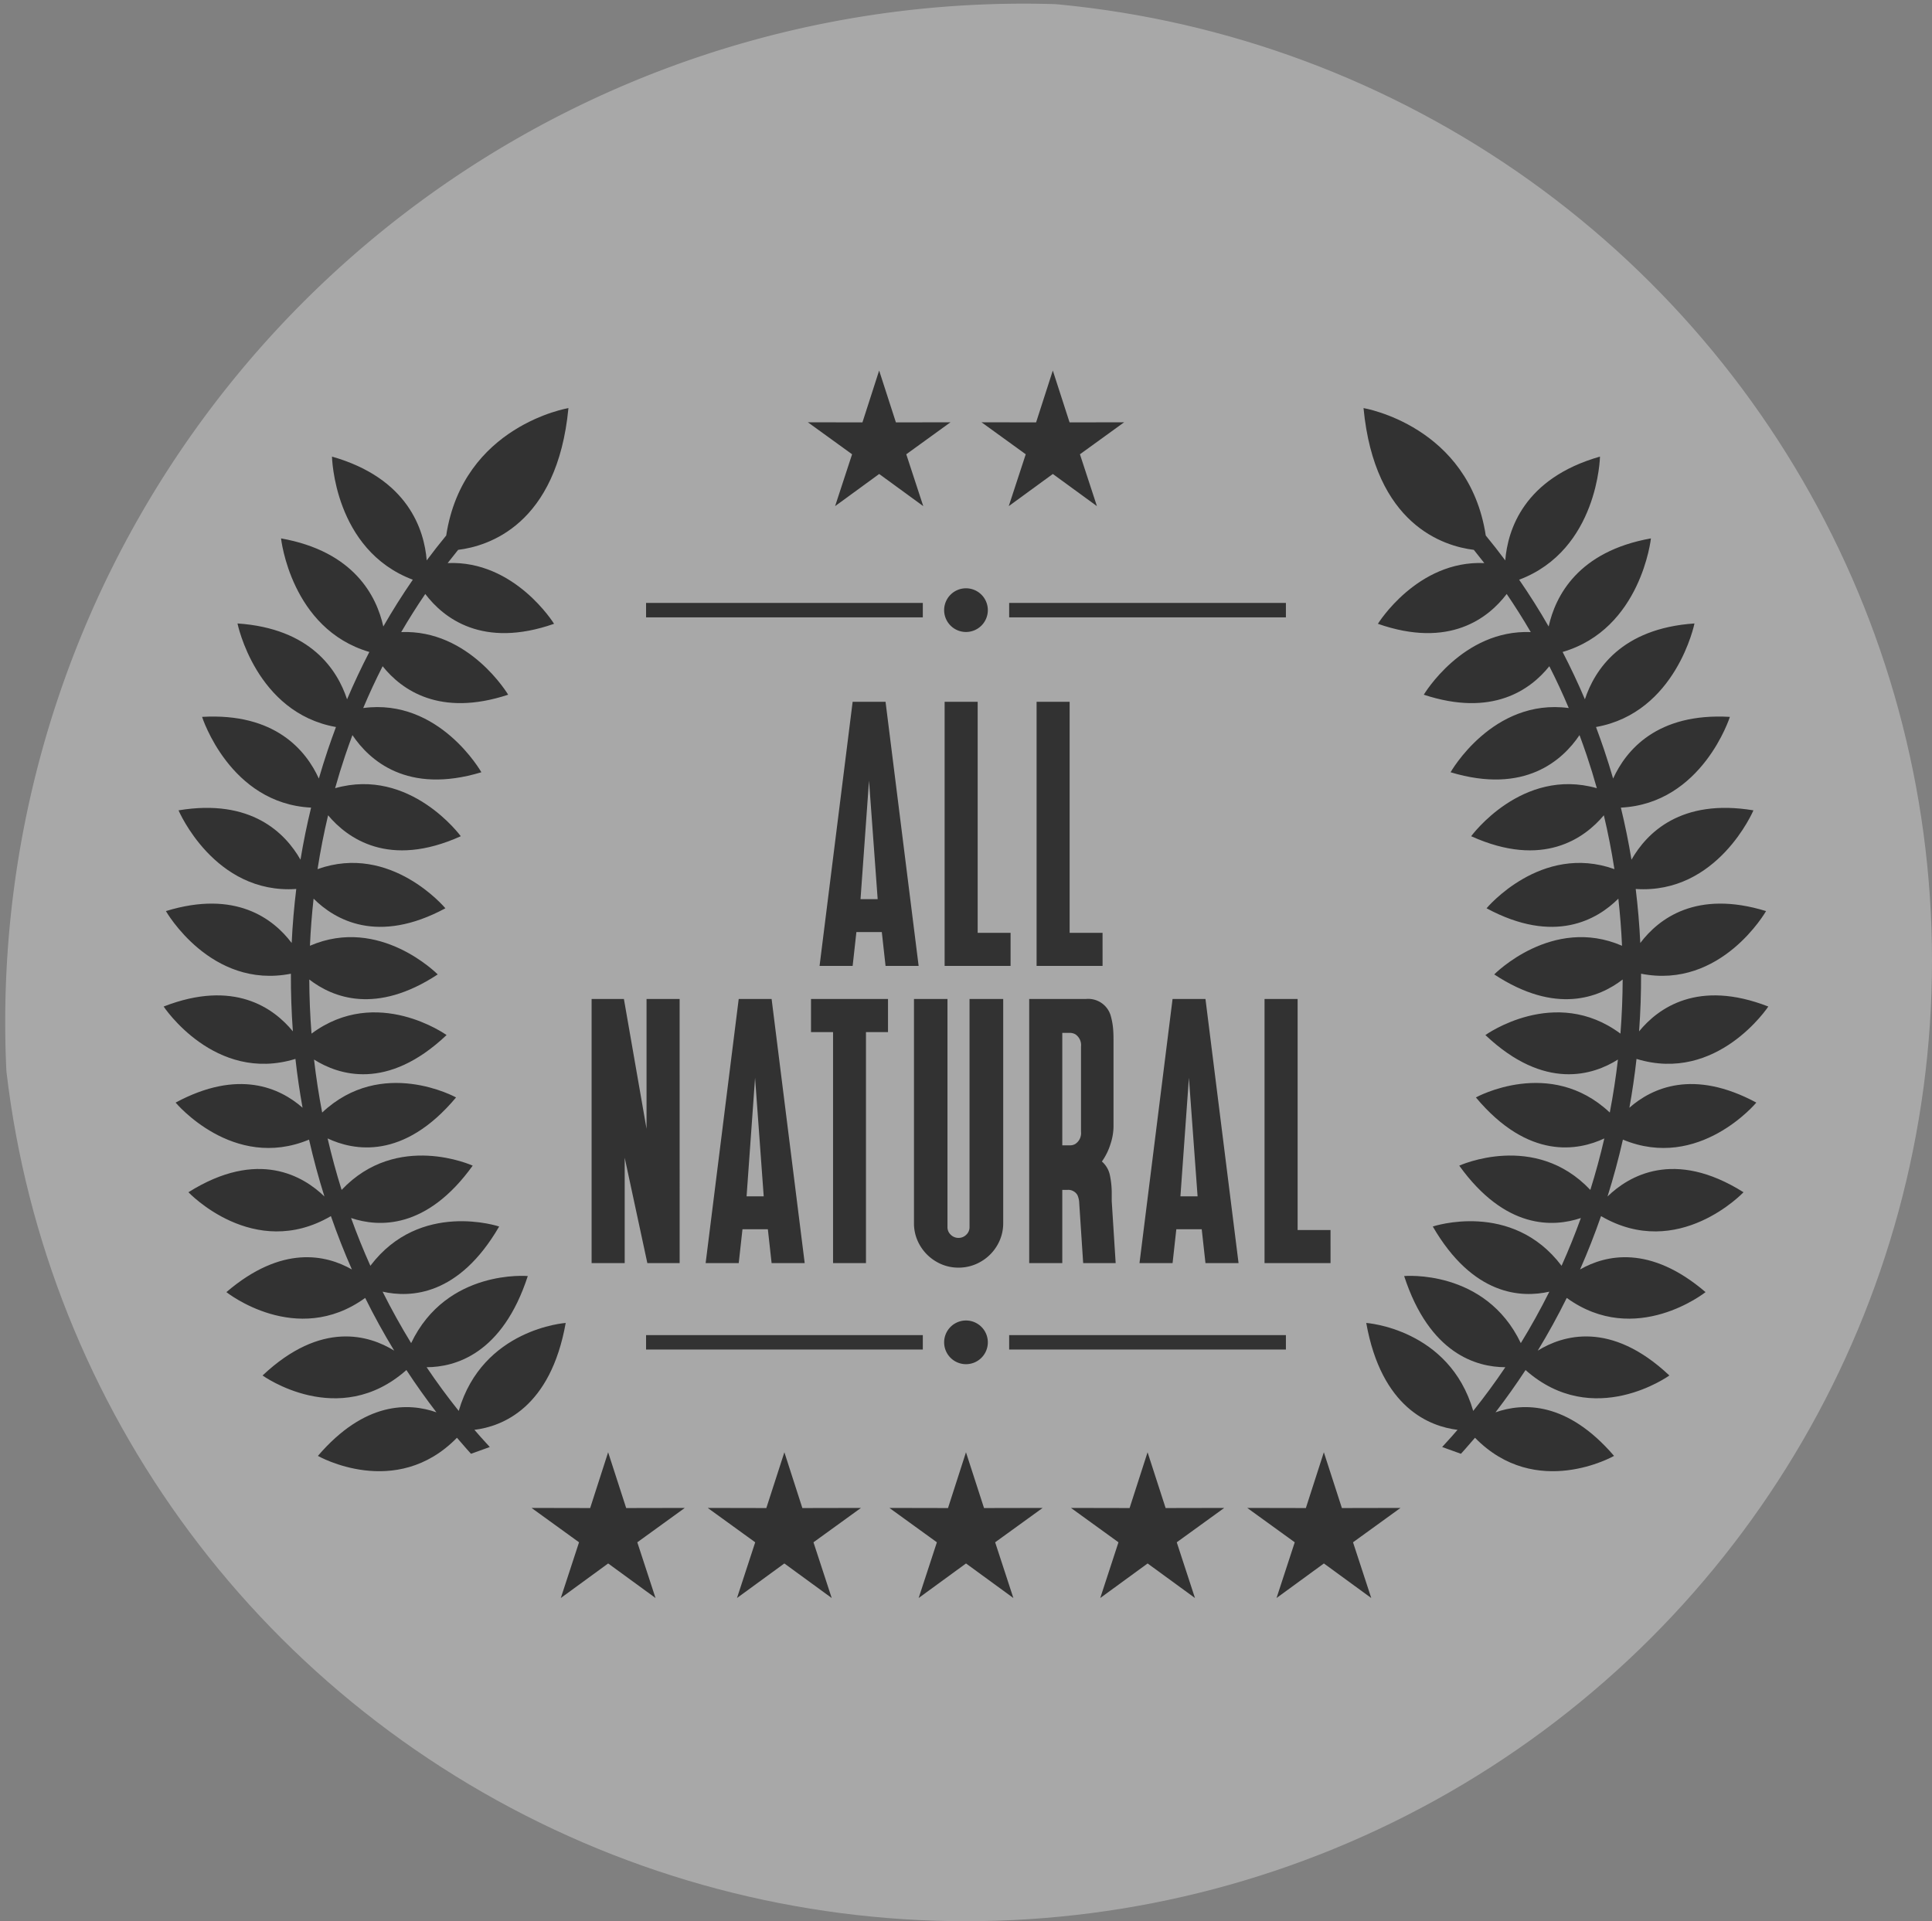 <svg xmlns="http://www.w3.org/2000/svg" xmlns:xlink="http://www.w3.org/1999/xlink" width="182" height="181" viewBox="0 0 182 181">
  <rect x="0" y="0" width="182" height="181" fill="#808080" stroke="none"/>
  <defs>
    <clipPath id="clip-path">
      <ellipse id="Ellipse_3" data-name="Ellipse 3" cx="91" cy="90.5" rx="91" ry="90.5" transform="translate(0.01 -0.038)" fill="rgba(255,255,255,0.32)" stroke="rgba(0,0,0,0)" stroke-width="18"/>
    </clipPath>
  </defs>
  <g id="badge_all_natural" transform="translate(-871 -1523)">
    <g id="Mask_Group_1" data-name="Mask Group 1" transform="translate(870.99 1523.038)" clip-path="url(#clip-path)">
      <g id="Path_12" data-name="Path 12" transform="translate(0.501 0.307)" fill="rgba(255,255,255,0.32)">
        <path d="M95.927,0A95.927,95.927,0,1,1,0,95.927,95.927,95.927,0,0,1,95.927,0Z" stroke="none"/>
        <path d="M 95.927 18 C 52.958 18 18 52.958 18 95.927 C 18 138.896 52.958 173.854 95.927 173.854 C 138.896 173.854 173.854 138.896 173.854 95.927 C 173.854 52.958 138.896 18 95.927 18 M 95.927 -3.0517578125e-05 C 148.906 -3.0517578125e-05 191.854 42.948 191.854 95.927 C 191.854 148.906 148.906 191.854 95.927 191.854 C 42.948 191.854 -3.0517578125e-05 148.906 -3.0517578125e-05 95.927 C -3.0517578125e-05 42.948 42.948 -3.0517578125e-05 95.927 -3.0517578125e-05 Z" stroke="none" fill="rgba(0,0,0,0)"/>
      </g>
    </g>
    <g id="Group_28" data-name="Group 28" transform="translate(462.98 1167.651)" opacity="0.7">
      <g id="Group_28-2" data-name="Group 28" transform="translate(423.434 393.797)">
        <path id="Path_31" data-name="Path 31" d="M615.224,405.8q.945,1.148,1.836,2.344c.234-2.865,1.739-7.728,8.924-9.779,0,0-.164,8.79-7.614,11.6q1.476,2.137,2.779,4.407c.633-2.855,2.749-7.073,9.635-8.3,0,0-.916,8.533-8.32,10.7q1.131,2.181,2.1,4.46c.914-2.771,3.425-6.681,10.322-7.146,0,0-1.709,8.411-9.276,9.757q.4,1.071.769,2.161.448,1.333.843,2.694c1.206-2.642,4.116-6.209,11-5.81,0,0-2.6,8.171-10.27,8.548q.589,2.419,1,4.906c1.431-2.508,4.648-5.79,11.488-4.648,0,0-3.364,7.928-11.09,7.408q.309,2.516.432,5.088c1.727-2.285,5.284-5.027,11.848-3.005,0,0-4.217,7.393-11.775,5.9q.013,2.693-.186,5.43c1.8-2.2,5.55-4.92,12.173-2.338,0,0-4.8,7.269-12.415,4.934q-.26,2.331-.671,4.6c2.12-1.865,6.021-3.679,11.958-.484,0,0-5.392,6.477-12.569,3.488q-.621,2.73-1.45,5.358c1.957-1.9,6.246-4.528,12.811-.4,0,0-6.142,6.5-13.422,2.248q-.894,2.57-1.976,5.028c2.414-1.38,6.588-2.35,11.823,2.134,0,0-6.589,5.246-13.076.546q-1.264,2.555-2.732,4.966c2.325-1.438,6.865-2.876,12.4,2.342,0,0-7.151,5.161-13.55-.513q-1.345,2.053-2.829,3.983c2.592-.912,6.743-1.049,11.167,4.106,0,0-7.336,4.187-13.1-1.709q-.465.546-.94,1.082l-.384.428-1.769-.638q.432-.466.855-.942l.593-.677c-2.606-.318-7.169-2.05-8.6-10.07,0,0,7.827.533,10.078,8.288q1.588-1.985,3.025-4.117c-2.684-.008-7.136-1.233-9.531-8.589,0,0,7.639-.693,10.989,6.318q1.44-2.349,2.689-4.847c-2.64.6-7.193.393-10.981-6.138,0,0,7.444-2.505,12.132,3.7q.987-2.2,1.818-4.5c-2.584.869-7.11,1.11-11.457-4.934,0,0,7.114-3.259,12.348,2.286q.746-2.382,1.319-4.851c-2.445,1.15-7.135,2.069-12.1-3.862,0,0,6.988-3.87,12.614,1.423q.473-2.459.767-4.993c-2.3,1.452-6.889,2.991-12.486-2.307,0,0,6.558-4.717,12.723-.134q.2-2.568.21-5.1c-2.223,1.715-6.3,3.336-12.1-.478,0,0,5.455-5.551,12.038-2.7q-.1-2.24-.345-4.439c-1.991,1.984-6.023,4.351-12.416.908,0,0,5.133-6.163,12.044-3.689q-.4-2.572-.994-5.072c-1.8,2.145-5.717,5.036-12.5,1.972,0,0,4.768-6.53,11.839-4.525q-.433-1.543-.94-3.052-.332-.982-.692-1.95c-1.583,2.356-5.149,5.617-12.147,3.5,0,0,3.959-7.008,11.132-6.05q-.846-2.011-1.829-3.939c-1.788,2.232-5.383,4.809-11.826,2.683,0,0,3.655-6.157,10.076-5.9q-1.072-1.839-2.265-3.59c-1.722,2.267-5.392,5.169-12.134,2.81,0,0,3.7-6,10.024-5.721q-.486-.63-.987-1.246c-2.816-.344-9.338-2.339-10.391-13.357C603.7,393.8,613.634,395.423,615.224,405.8Z" transform="translate(-490.675 -393.797)" stroke="rgba(0,0,0,0)" stroke-width="1" fill-rule="evenodd"/>
        <path id="Path_32" data-name="Path 32" d="M450.054,405.8q-.945,1.148-1.836,2.344c-.234-2.865-1.739-7.728-8.924-9.779,0,0,.164,8.79,7.614,11.6q-1.476,2.137-2.779,4.407c-.633-2.855-2.749-7.073-9.635-8.3,0,0,.916,8.533,8.32,10.7q-1.131,2.181-2.1,4.46c-.913-2.771-3.424-6.681-10.322-7.146,0,0,1.709,8.411,9.276,9.757q-.4,1.071-.769,2.161-.448,1.333-.843,2.694c-1.206-2.642-4.116-6.209-11-5.81,0,0,2.6,8.171,10.27,8.548q-.59,2.419-1,4.906c-1.431-2.508-4.649-5.79-11.488-4.648,0,0,3.364,7.928,11.09,7.408q-.309,2.516-.432,5.088c-1.727-2.285-5.285-5.027-11.848-3.005,0,0,4.216,7.393,11.774,5.9q-.012,2.693.186,5.43c-1.8-2.2-5.55-4.92-12.173-2.338,0,0,4.8,7.269,12.415,4.934q.26,2.331.671,4.6c-2.121-1.865-6.021-3.679-11.958-.484,0,0,5.392,6.477,12.569,3.488q.621,2.73,1.449,5.358c-1.956-1.9-6.245-4.528-12.811-.4,0,0,6.142,6.5,13.422,2.248q.893,2.57,1.976,5.028c-2.415-1.38-6.588-2.35-11.823,2.134,0,0,6.589,5.246,13.075.546q1.265,2.555,2.733,4.966c-2.325-1.438-6.865-2.876-12.4,2.342,0,0,7.151,5.161,13.55-.513q1.345,2.053,2.828,3.983c-2.592-.912-6.743-1.049-11.166,4.106,0,0,7.336,4.187,13.1-1.709q.465.546.94,1.082l.384.428,1.769-.638q-.432-.466-.855-.942l-.593-.677c2.607-.318,7.17-2.05,8.6-10.07,0,0-7.827.533-10.078,8.288q-1.589-1.985-3.025-4.117c2.684-.008,7.136-1.233,9.531-8.589,0,0-7.639-.693-10.989,6.318q-1.44-2.349-2.689-4.847c2.64.6,7.193.393,10.981-6.138,0,0-7.444-2.505-12.132,3.7q-.987-2.2-1.818-4.5c2.584.869,7.11,1.11,11.457-4.934,0,0-7.114-3.259-12.348,2.286q-.747-2.382-1.319-4.851c2.445,1.15,7.135,2.069,12.1-3.862,0,0-6.988-3.87-12.613,1.423q-.473-2.459-.767-4.993c2.3,1.452,6.889,2.991,12.486-2.307,0,0-6.558-4.717-12.723-.134q-.2-2.568-.211-5.1c2.223,1.715,6.3,3.336,12.1-.478,0,0-5.455-5.551-12.038-2.7q.1-2.24.345-4.439c1.991,1.984,6.022,4.351,12.416.908,0,0-5.133-6.163-12.044-3.689q.4-2.572.994-5.072c1.8,2.145,5.717,5.036,12.5,1.972,0,0-4.768-6.53-11.839-4.525q.433-1.543.94-3.052.332-.982.692-1.95c1.583,2.356,5.148,5.617,12.147,3.5,0,0-3.959-7.008-11.131-6.05q.846-2.011,1.829-3.939c1.788,2.232,5.383,4.809,11.826,2.683,0,0-3.655-6.157-10.075-5.9q1.072-1.839,2.265-3.59c1.722,2.267,5.392,5.169,12.134,2.81,0,0-3.7-6-10.025-5.721q.487-.63.988-1.246c2.816-.344,9.338-2.339,10.391-13.357C461.578,393.8,451.644,395.423,450.054,405.8Z" transform="translate(-423.434 -393.797)" stroke="rgba(0,0,0,0)" stroke-width="1" fill-rule="evenodd"/>
      </g>
      <g id="Group_29" data-name="Group 29" transform="translate(484.12 390.258)">
        <path id="Path_35" data-name="Path 35" d="M483.586,463.114,485.165,468l5.139-.01-4.163,3.013,1.6,4.885-4.152-3.029-4.152,3.029,1.6-4.885-4.164-3.013,5.139.01Z" transform="translate(-476.868 -463.114)" stroke="rgba(0,0,0,0)" stroke-width="1" fill-rule="evenodd"/>
        <path id="Path_36" data-name="Path 36" d="M596.389,463.114,597.968,468l5.139-.01-4.163,3.013,1.6,4.885-4.153-3.029-4.152,3.029,1.6-4.885-4.164-3.013,5.139.01Z" transform="translate(-573.311 -463.114)" stroke="rgba(0,0,0,0)" stroke-width="1" fill-rule="evenodd"/>
      </g>
      <path id="Path_37" data-name="Path 37" d="M542.761,519.728a2.058,2.058,0,1,1-2.058,2.057A2.059,2.059,0,0,1,542.761,519.728Z" transform="translate(-43.742 -39.973)" stroke="rgba(0,0,0,0)" stroke-width="1" fill-rule="evenodd"/>
      <rect id="Rectangle_10" data-name="Rectangle 10" width="26.07" height="1.36" transform="translate(468.882 481.132)" stroke="rgba(0,0,0,0)" stroke-width="1"/>
      <rect id="Rectangle_11" data-name="Rectangle 11" width="26.07" height="1.36" transform="translate(503.086 481.132)" stroke="rgba(0,0,0,0)" stroke-width="1"/>
      <path id="Path_38" data-name="Path 38" d="M542.761,420.872a2.058,2.058,0,1,1-2.058,2.058A2.059,2.059,0,0,1,542.761,420.872Z" transform="translate(-43.742 -10.099)" stroke="rgba(0,0,0,0)" stroke-width="1" fill-rule="evenodd"/>
      <rect id="Rectangle_12" data-name="Rectangle 12" width="26.07" height="1.361" transform="translate(468.882 412.151)" stroke="rgba(0,0,0,0)" stroke-width="1"/>
      <rect id="Rectangle_13" data-name="Rectangle 13" width="26.07" height="1.361" transform="translate(503.086 412.151)" stroke="rgba(0,0,0,0)" stroke-width="1"/>
      <g id="Group_30" data-name="Group 30" transform="translate(474.694 492.17)">
        <path id="Path_40" data-name="Path 40" d="M566.974,550.694l1.7,5.255,5.521-.011-4.473,3.237,1.716,5.249-4.461-3.255-4.461,3.255,1.716-5.249-4.474-3.237,5.522.011Z" transform="translate(-525.543 -550.694)" stroke="rgba(0,0,0,0)" stroke-width="1" fill-rule="evenodd"/>
        <path id="Path_41" data-name="Path 41" d="M512.407,550.694l-1.7,5.255-5.521-.011,4.473,3.237-1.716,5.249,4.461-3.255,4.461,3.255-1.717-5.249,4.474-3.237-5.521.011Z" transform="translate(-505.19 -550.694)" stroke="rgba(0,0,0,0)" stroke-width="1" fill-rule="evenodd"/>
      </g>
      <path id="Path_42" data-name="Path 42" d="M539.691,550.694l1.7,5.255,5.522-.011-4.474,3.237,1.716,5.249-4.461-3.255-4.461,3.255,1.717-5.249-4.473-3.237,5.521.011Z" transform="translate(-40.673 -58.524)" stroke="rgba(0,0,0,0)" stroke-width="1" fill-rule="evenodd"/>
      <g id="Group_31" data-name="Group 31" transform="translate(458.089 492.17)">
        <path id="Path_43" data-name="Path 43" d="M593.457,550.694l1.7,5.255,5.521-.011-4.473,3.237,1.717,5.249-4.461-3.255L589,564.424l1.716-5.249-4.474-3.237,5.521.011Z" transform="translate(-518.816 -550.694)" stroke="rgba(0,0,0,0)" stroke-width="1" fill-rule="evenodd"/>
        <path id="Path_44" data-name="Path 44" d="M485.924,550.694l1.7,5.255,5.521-.011-4.473,3.237,1.716,5.249-4.461-3.255-4.461,3.255,1.717-5.249-4.474-3.237,5.522.011Z" transform="translate(-478.705 -550.694)" stroke="rgba(0,0,0,0)" stroke-width="1" fill-rule="evenodd"/>
      </g>
      <path id="Path_3461" data-name="Path 3461" d="M-8.32-6.29H-9.935l.8-11.17Zm.39,3.1L-7.578,0h3.117L-7.578-24.882h-3.1L-13.794,0h3.117l.353-3.191ZM4.2-3.117H1.1V-24.882H-2.013V0H4.2Zm8.664,0h-3.1V-24.882H6.65V0h6.216Zm-39.84,6.235h-3.117V15.346L-32.225,3.118h-3.043V28h3.117V18.073L-30.017,28h3.043Zm7.921,18.592h-1.614l.8-11.17Zm.39,3.1L-18.311,28h3.117L-18.311,3.118h-3.1L-24.526,28h3.117l.353-3.191ZM-7.346,6.235V3.118H-14.6V6.235h2.078V28h3.1V6.235ZM.334,24.6a.97.97,0,0,1-.306.724,1.016,1.016,0,0,1-.733.3,1.016,1.016,0,0,1-.733-.3.97.97,0,0,1-.306-.724V3.118H-4.9V24.233a4.071,4.071,0,0,0,.566,2.1A4.224,4.224,0,0,0-2.8,27.861a4.071,4.071,0,0,0,2.1.566A4.121,4.121,0,0,0,1.4,27.861a4.2,4.2,0,0,0,1.54-1.531,4.071,4.071,0,0,0,.566-2.1V3.118H.334ZM9.072,6.31h.761a1.059,1.059,0,0,1,.464.13,1.219,1.219,0,0,1,.538,1.15v8.034a1.219,1.219,0,0,1-.538,1.15.987.987,0,0,1-.538.13H9.072ZM5.955,3.118V28H9.072V21.1h.52a.944.944,0,0,1,.52.121.925.925,0,0,1,.39.38,2.037,2.037,0,0,1,.167.779L11.039,28H14.1l-.371-5.845v-.668a8.116,8.116,0,0,0-.176-1.781,2.333,2.333,0,0,0-.751-1.28,5.752,5.752,0,0,0,.807-1.633,5.434,5.434,0,0,0,.288-1.614V7.107q0-.649-.019-.891a6.647,6.647,0,0,0-.26-1.577A2.206,2.206,0,0,0,11.28,3.118ZM21.817,21.71H20.2L21,10.54Zm.39,3.1L22.56,28h3.117L22.56,3.118h-3.1L16.344,28h3.117l.353-3.191Zm12.133.074h-3.1V3.118H28.124V28H34.34Z" transform="translate(499.019 446.349)"/>
    </g>
  </g>
</svg>

